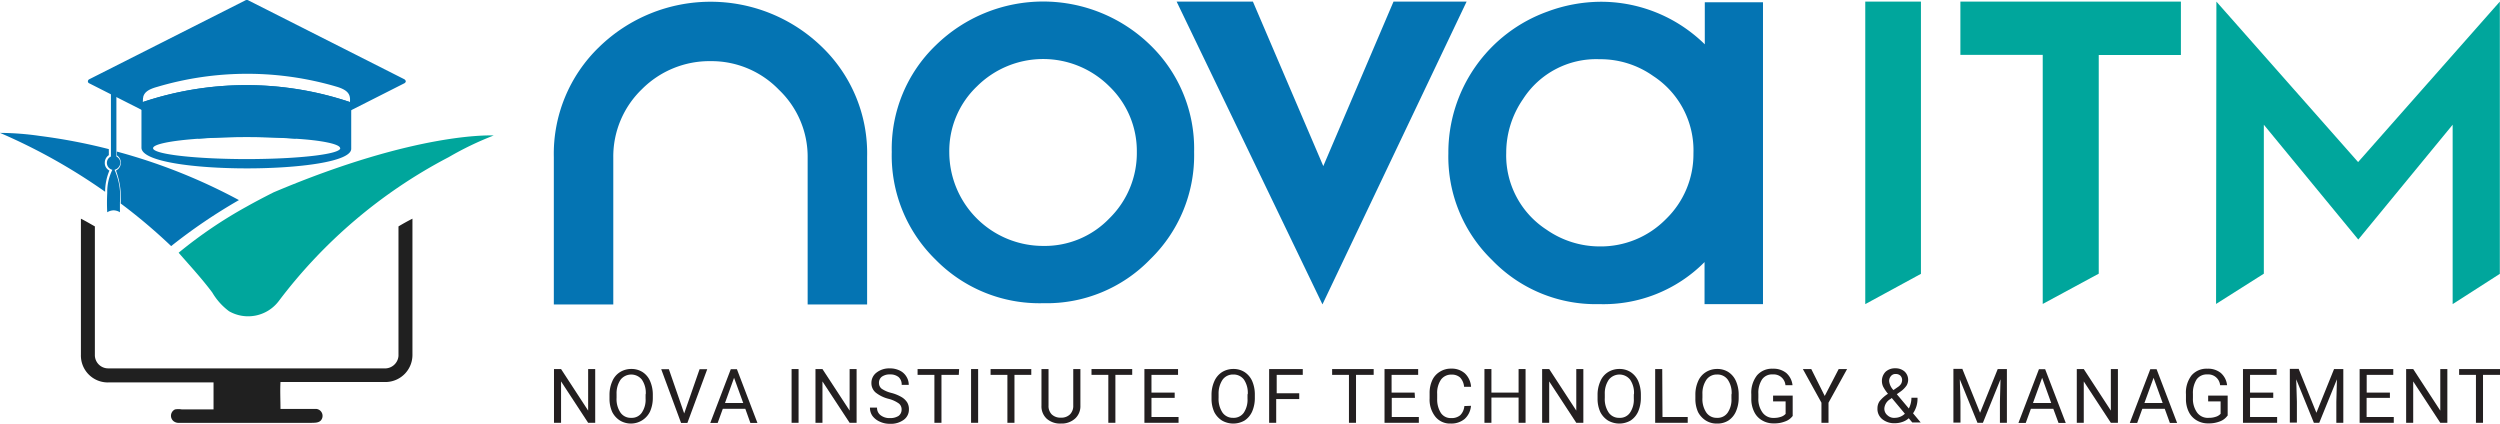 <svg id="Layer_1" data-name="Layer 1" xmlns="http://www.w3.org/2000/svg" viewBox="0 0 297.25 50.36"><defs><style>.cls-1{fill:#202020;}.cls-2,.cls-3{fill:#0474b3;}.cls-2{fill-rule:evenodd;}.cls-4{fill:#00a69c;}.cls-5{fill:#231f20;}</style></defs><path class="cls-1" d="M11,33.32c.57.29,1.11.61,1.66.92V49.49a1.58,1.58,0,0,0,1.58,1.63c10.92,0,21.86,0,32.79,0a1.61,1.61,0,0,0,1.73-1.48c0-5.13,0-10.28,0-15.4.55-.33,1.09-.63,1.66-.92V49.49a3.22,3.22,0,0,1-3.07,3.25c-4.21,0-8.41,0-12.62,0-.06,1.06,0,2.13,0,3.2,1.41,0,2.84,0,4.25,0a.83.83,0,0,1,.55,1.37c-.3.32-.8.27-1.2.29-5.24,0-10.46,0-15.68,0a1,1,0,0,1-.63-.2A.83.83,0,0,1,22.19,56,2.26,2.26,0,0,1,23,56h3.77c0-1.07,0-2.14,0-3.21-4.16,0-8.29,0-12.45,0A3.2,3.2,0,0,1,11,49.5Q11,41.39,11,33.32Z" transform="translate(-1.38 -7.32)"/><path class="cls-2" d="M49.45,16.74,30.9,7.36a.34.34,0,0,0-.34,0L12,16.74a.29.29,0,0,0-.17.25.25.25,0,0,0,.17.24l6.21,3.15L25,23.79c1.68-.11,3.62-.19,5.72-.19s4.08.08,5.76.19l6.7-3.39,6.28-3.18a.3.3,0,0,0,.17-.25A.41.41,0,0,0,49.45,16.74ZM43,19.46a38.69,38.69,0,0,0-24.66,0,2.45,2.45,0,0,1,.07-.62c.14-.52.54-.88,1.66-1.19a37.6,37.6,0,0,1,21.41,0c1,.31,1.37.69,1.48,1.15A2.14,2.14,0,0,1,43,19.46Z" transform="translate(-1.38 -7.32)"/><path class="cls-2" d="M43,18.84a2.09,2.09,0,0,1,0,.62,38.69,38.69,0,0,0-24.66,0,2.45,2.45,0,0,1,.07-.62l-.21.05v6c.06,3.3,25,3.2,24.94.11V18.89Zm-1.16,6.1c0,.68-4.46,1.23-10.16,1.29H29.78c-5.72-.06-10.2-.61-10.2-1.29,0-.48,2.17-.9,5.41-1.13,1.68-.11,3.62-.19,5.72-.19s4.08.08,5.76.19C39.67,24,41.82,24.46,41.82,24.94Z" transform="translate(-1.38 -7.32)"/><path class="cls-3" d="M14.39,27.6a6.48,6.48,0,0,0-.51,2.52,69.19,69.19,0,0,0-12.5-7,34.09,34.09,0,0,1,4.72.36,67.69,67.69,0,0,1,8.22,1.57v.72a1.06,1.06,0,0,0-.48.88A1,1,0,0,0,14.39,27.6Z" transform="translate(-1.38 -7.32)"/><path class="cls-3" d="M29.79,31.11a64.88,64.88,0,0,0-8.06,5.47,66.52,66.52,0,0,0-6-5.07,9.27,9.27,0,0,0-.56-3.91,1,1,0,0,0,.57-.93,1,1,0,0,0-.47-.88v-.45A67.63,67.63,0,0,1,29.79,31.11Z" transform="translate(-1.38 -7.32)"/><path class="cls-4" d="M60.08,23.43A37.64,37.64,0,0,0,54.74,26l-.21.11,0,0h0a60.16,60.16,0,0,0-20,17,4.57,4.57,0,0,1-5.91,1.22,7.5,7.5,0,0,1-2-2.23c-1.24-1.66-2.65-3.18-4-4.73a53.15,53.15,0,0,1,8.06-5.47c1.05-.59,2.14-1.16,3.23-1.71h0C51.18,22.88,60.08,23.43,60.08,23.43Z" transform="translate(-1.38 -7.32)"/><path class="cls-2" d="M15,27.51a7.76,7.76,0,0,1,.64,3.87c0,.36,0,.76,0,1.18a1.45,1.45,0,0,0-.75-.23,1.49,1.49,0,0,0-.76.23,21.76,21.76,0,0,1,0-2.29,6,6,0,0,1,.61-2.76.85.85,0,0,1-.65-.82.82.82,0,0,1,.48-.76V18.17h.65v7.76a.86.86,0,0,1,.47.76A.92.92,0,0,1,15,27.51Z" transform="translate(-1.38 -7.32)"/><path class="cls-3" d="M99.1,12.89a19,19,0,0,0-26.46,0A17.64,17.64,0,0,0,67.23,26V43.52H74.3V26.06a11.12,11.12,0,0,1,3.41-8.14,11.34,11.34,0,0,1,8.2-3.33A11.15,11.15,0,0,1,94,18a11,11,0,0,1,3.41,8.08V43.52h7.07V26A17.56,17.56,0,0,0,99.1,12.89Z" transform="translate(-1.38 -7.32)"/><path class="cls-3" d="M138.17,12.7a18.26,18.26,0,0,0-25.52,0,17.08,17.08,0,0,0-5.24,12.69,17.28,17.28,0,0,0,5.2,12.79,17.29,17.29,0,0,0,12.81,5.19,17.12,17.12,0,0,0,12.73-5.23,17.21,17.21,0,0,0,5.21-12.75A17.13,17.13,0,0,0,138.17,12.7Zm-4.88,20.58a10.65,10.65,0,0,1-7.87,3.28,11.16,11.16,0,0,1-11.17-11.13,10.62,10.62,0,0,1,3.3-7.85,11.15,11.15,0,0,1,15.72,0,10.68,10.68,0,0,1,3.28,7.81A10.88,10.88,0,0,1,133.29,33.28Z" transform="translate(-1.38 -7.32)"/><path class="cls-3" d="M167.07,7.51l-8.35,19.56L150.35,7.51h-9.07l17.34,36,17.14-36Z" transform="translate(-1.38 -7.32)"/><path class="cls-3" d="M204.08,7.59v5a18,18,0,0,0-2.15-1.8,17.57,17.57,0,0,0-10.31-3.26,18.39,18.39,0,0,0-6.2,1.15,17.81,17.81,0,0,0-11.83,16.87,17.13,17.13,0,0,0,5.2,12.69,17.1,17.1,0,0,0,12.73,5.24,16.92,16.92,0,0,0,12.53-5v5H211V7.59Zm-4.63,25.79a10.87,10.87,0,0,1-7.89,3.24,11.07,11.07,0,0,1-6.31-2,10.52,10.52,0,0,1-4.78-9.13,11.23,11.23,0,0,1,2-6.39,10.34,10.34,0,0,1,9.09-4.74,10.87,10.87,0,0,1,6.39,2,10.55,10.55,0,0,1,4.78,9.19A10.73,10.73,0,0,1,199.45,33.38Z" transform="translate(-1.38 -7.32)"/><path class="cls-4" d="M223.16,7.51h6.62V39.88l-6.62,3.6Z" transform="translate(-1.38 -7.32)"/><path class="cls-4" d="M244.25,13.84h-9.78V7.51h26.22v6.35h-9.77v26l-6.66,3.6V13.84Z" transform="translate(-1.38 -7.32)"/><path class="cls-4" d="M264.91,7.51l16.85,19.08L298.61,7.51V39.88L293,43.48V22.15L281.78,35.8,270.55,22.15V39.86l-5.68,3.6Z" transform="translate(-1.38 -7.32)"/><path class="cls-5" d="M72.15,57.59h-.84l-3.22-4.92v4.92h-.84V51.2h.84l3.22,4.94V51.2h.84Z" transform="translate(-1.38 -7.32)"/><path class="cls-5" d="M79,54.61a4,4,0,0,1-.33,1.64,2.53,2.53,0,0,1-3.58,1.07,2.61,2.61,0,0,1-.91-1,3.78,3.78,0,0,1-.33-1.58v-.46a3.9,3.9,0,0,1,.33-1.62,2.34,2.34,0,0,1,.91-1.09,2.5,2.5,0,0,1,1.34-.38,2.42,2.42,0,0,1,1.35.37,2.39,2.39,0,0,1,.89,1.06A4,4,0,0,1,79,54.21Zm-.84-.42a2.77,2.77,0,0,0-.46-1.73,1.62,1.62,0,0,0-2.53,0,2.86,2.86,0,0,0-.48,1.7v.47a2.86,2.86,0,0,0,.46,1.74,1.47,1.47,0,0,0,1.28.63,1.43,1.43,0,0,0,1.25-.6,2.72,2.72,0,0,0,.46-1.69v-.52Z" transform="translate(-1.38 -7.32)"/><path class="cls-5" d="M82.73,56.48l1.83-5.26h.91l-2.36,6.39h-.75L80,51.22h.91Z" transform="translate(-1.38 -7.32)"/><path class="cls-5" d="M90,55.93H87.32l-.61,1.68h-.88l2.44-6.39H89l2.44,6.39H90.6Zm-2.42-.69h2.17l-1.09-3Z" transform="translate(-1.38 -7.32)"/><path class="cls-5" d="M96.33,57.59H95.5V51.2h.83Z" transform="translate(-1.38 -7.32)"/><path class="cls-5" d="M103.23,57.59h-.83l-3.23-4.92v4.92h-.83V51.2h.83l3.23,4.94V51.2h.83v6.39Z" transform="translate(-1.38 -7.32)"/><path class="cls-5" d="M107.07,54.75a4.05,4.05,0,0,1-1.59-.77,1.46,1.46,0,0,1-.49-1.12,1.53,1.53,0,0,1,.61-1.24,2.45,2.45,0,0,1,1.56-.5,2.62,2.62,0,0,1,1.18.25,1.85,1.85,0,0,1,.8.71,1.8,1.8,0,0,1,.29,1h-.84a1.18,1.18,0,0,0-.36-.92,1.52,1.52,0,0,0-1-.32,1.6,1.6,0,0,0-1,.27.9.9,0,0,0-.34.76.86.86,0,0,0,.32.67,3.53,3.53,0,0,0,1.12.49,4.71,4.71,0,0,1,1.24.5,2,2,0,0,1,.67.63,1.54,1.54,0,0,1,.21.84,1.48,1.48,0,0,1-.61,1.23,2.56,2.56,0,0,1-1.62.48,2.78,2.78,0,0,1-1.22-.25,2.19,2.19,0,0,1-.88-.68,1.65,1.65,0,0,1-.3-1h.84a1.09,1.09,0,0,0,.42.91,1.74,1.74,0,0,0,1.14.34,1.8,1.8,0,0,0,1-.26.91.91,0,0,0,.36-.75.89.89,0,0,0-.32-.72A3.61,3.61,0,0,0,107.07,54.75Z" transform="translate(-1.38 -7.32)"/><path class="cls-5" d="M115.38,51.89h-2.06v5.7h-.84v-5.7h-2V51.2h4.94Z" transform="translate(-1.38 -7.32)"/><path class="cls-5" d="M117.68,57.59h-.84V51.2h.84Z" transform="translate(-1.38 -7.32)"/><path class="cls-5" d="M124,51.89h-2v5.7h-.84v-5.7h-2V51.2H124Z" transform="translate(-1.38 -7.32)"/><path class="cls-5" d="M129.84,51.2v4.35a2,2,0,0,1-.57,1.48,2.37,2.37,0,0,1-1.52.65h-.23a2.39,2.39,0,0,1-1.68-.57,2,2,0,0,1-.63-1.56V51.2h.84v4.33a1.41,1.41,0,0,0,.38,1.06,1.48,1.48,0,0,0,1.09.39,1.45,1.45,0,0,0,1.08-.39,1.42,1.42,0,0,0,.39-1.06V51.2Z" transform="translate(-1.38 -7.32)"/><path class="cls-5" d="M136,51.89H134v5.7h-.84v-5.7h-2V51.2H136Z" transform="translate(-1.38 -7.32)"/><path class="cls-5" d="M141.05,54.63h-2.76V56.9h3.22v.69h-4.06V51.2h4v.69h-3.16V54h2.76v.68Z" transform="translate(-1.38 -7.32)"/><path class="cls-5" d="M150.58,54.61a4,4,0,0,1-.32,1.64,2.5,2.5,0,0,1-.9,1.07,2.69,2.69,0,0,1-2.69,0,2.61,2.61,0,0,1-.91-1,3.78,3.78,0,0,1-.33-1.58v-.46a3.9,3.9,0,0,1,.33-1.62,2.45,2.45,0,0,1,.91-1.09,2.53,2.53,0,0,1,1.34-.38,2.42,2.42,0,0,1,1.35.37,2.48,2.48,0,0,1,.9,1.06,4,4,0,0,1,.32,1.64Zm-.84-.42a2.83,2.83,0,0,0-.45-1.73,1.53,1.53,0,0,0-1.28-.61,1.51,1.51,0,0,0-1.26.61,2.93,2.93,0,0,0-.48,1.7v.47a2.93,2.93,0,0,0,.46,1.74A1.5,1.5,0,0,0,148,57a1.46,1.46,0,0,0,1.26-.6,2.78,2.78,0,0,0,.45-1.69v-.52Z" transform="translate(-1.38 -7.32)"/><path class="cls-5" d="M155.8,54.77h-2.68v2.82h-.84V51.2h4v.69h-3.1v2.19h2.68v.69Z" transform="translate(-1.38 -7.32)"/><path class="cls-5" d="M164.61,51.89h-2v5.7h-.84v-5.7h-2V51.2h4.94v.69Z" transform="translate(-1.38 -7.32)"/><path class="cls-5" d="M169.62,54.63h-2.76V56.9h3.22v.69H166V51.2h4v.69h-3.16V54h2.74Z" transform="translate(-1.38 -7.32)"/><path class="cls-5" d="M176.28,55.57a2.36,2.36,0,0,1-.75,1.56,2.48,2.48,0,0,1-1.68.55,2.22,2.22,0,0,1-1.81-.82,3.26,3.26,0,0,1-.68-2.17v-.61a3.59,3.59,0,0,1,.32-1.56,2.28,2.28,0,0,1,.9-1,2.42,2.42,0,0,1,1.35-.37,2.33,2.33,0,0,1,1.64.58,2.42,2.42,0,0,1,.72,1.58h-.83a1.82,1.82,0,0,0-.48-1.11,1.46,1.46,0,0,0-1-.34,1.5,1.5,0,0,0-1.26.59,2.79,2.79,0,0,0-.46,1.7v.61a3,3,0,0,0,.44,1.66,1.4,1.4,0,0,0,1.22.61,1.59,1.59,0,0,0,1.07-.33,1.72,1.72,0,0,0,.5-1.1Z" transform="translate(-1.38 -7.32)"/><path class="cls-5" d="M182.77,57.59h-.83v-3h-3.23v3h-.83V51.2h.83V54h3.23V51.2h.83Z" transform="translate(-1.38 -7.32)"/><path class="cls-5" d="M189.64,57.59h-.84l-3.22-4.92v4.92h-.84V51.2h.84l3.22,4.94V51.2h.84Z" transform="translate(-1.38 -7.32)"/><path class="cls-5" d="M196.48,54.61a4.13,4.13,0,0,1-.32,1.64,2.5,2.5,0,0,1-.9,1.07,2.69,2.69,0,0,1-2.69,0,2.61,2.61,0,0,1-.91-1,3.78,3.78,0,0,1-.33-1.58v-.46a3.9,3.9,0,0,1,.33-1.62,2.34,2.34,0,0,1,.91-1.09,2.5,2.5,0,0,1,1.34-.38,2.42,2.42,0,0,1,1.35.37,2.48,2.48,0,0,1,.9,1.06,4.17,4.17,0,0,1,.32,1.64Zm-.82-.42a2.77,2.77,0,0,0-.46-1.73,1.62,1.62,0,0,0-2.53,0,2.86,2.86,0,0,0-.48,1.7v.47a2.86,2.86,0,0,0,.46,1.74,1.47,1.47,0,0,0,1.28.63,1.43,1.43,0,0,0,1.25-.6,2.72,2.72,0,0,0,.46-1.69v-.52Z" transform="translate(-1.38 -7.32)"/><path class="cls-5" d="M199.05,56.9h3v.69h-3.87V51.2h.84Z" transform="translate(-1.38 -7.32)"/><path class="cls-5" d="M208.11,54.61a4,4,0,0,1-.33,1.64,2.48,2.48,0,0,1-.89,1.07,2.43,2.43,0,0,1-1.36.36,2.39,2.39,0,0,1-1.33-.36,2.63,2.63,0,0,1-.92-1,3.78,3.78,0,0,1-.32-1.58v-.46a3.9,3.9,0,0,1,.32-1.62,2.36,2.36,0,0,1,.92-1.09,2.49,2.49,0,0,1,1.33-.38,2.43,2.43,0,0,1,1.36.37,2.46,2.46,0,0,1,.89,1.06,4,4,0,0,1,.33,1.64Zm-.84-.42a2.77,2.77,0,0,0-.46-1.73,1.5,1.5,0,0,0-1.28-.61,1.49,1.49,0,0,0-1.25.61,2.86,2.86,0,0,0-.48,1.7v.47a2.86,2.86,0,0,0,.46,1.74,1.47,1.47,0,0,0,1.27.63,1.44,1.44,0,0,0,1.26-.6,2.72,2.72,0,0,0,.46-1.69v-.52Z" transform="translate(-1.38 -7.32)"/><path class="cls-5" d="M214.55,56.75a1.91,1.91,0,0,1-.92.68,3.47,3.47,0,0,1-1.35.23,2.6,2.6,0,0,1-1.39-.36,2.32,2.32,0,0,1-.93-1,3.41,3.41,0,0,1-.35-1.56v-.55a3.35,3.35,0,0,1,.67-2.23,2.34,2.34,0,0,1,1.89-.8,2.4,2.4,0,0,1,1.6.51,2.24,2.24,0,0,1,.74,1.45h-.84a1.4,1.4,0,0,0-1.5-1.28,1.44,1.44,0,0,0-1.28.59,2.89,2.89,0,0,0-.44,1.72v.51a2.71,2.71,0,0,0,.5,1.72,1.57,1.57,0,0,0,1.33.63,2.49,2.49,0,0,0,.82-.12,1.28,1.28,0,0,0,.59-.36V55.05H212.2v-.69h2.33v2.39Z" transform="translate(-1.38 -7.32)"/><path class="cls-5" d="M218.34,54.4,220,51.2H221l-2.21,4v2.39h-.84V55.2l-2.21-4h1Z" transform="translate(-1.38 -7.32)"/><path class="cls-5" d="M224.61,55.87a1.48,1.48,0,0,1,.25-.84,4.15,4.15,0,0,1,1-.89,4.77,4.77,0,0,1-.57-.84,1.61,1.61,0,0,1-.15-.63,1.55,1.55,0,0,1,.44-1.15,1.64,1.64,0,0,1,1.16-.41,1.61,1.61,0,0,1,1.09.38,1.34,1.34,0,0,1,.24,1.67,2.89,2.89,0,0,1-.68.69l-.48.34,1.43,1.7a2.81,2.81,0,0,0,.31-1.28h.72a3,3,0,0,1-.53,1.85l.91,1.09h-1l-.42-.5a2.14,2.14,0,0,1-.76.44,2.74,2.74,0,0,1-.9.15,2.24,2.24,0,0,1-1.5-.49A1.55,1.55,0,0,1,224.61,55.87ZM226.69,57a1.73,1.73,0,0,0,1.18-.49l-1.56-1.87-.15.12a1.41,1.41,0,0,0-.73,1.1,1,1,0,0,0,.35.82A1.15,1.15,0,0,0,226.69,57ZM226,52.65a1.82,1.82,0,0,0,.51,1.05l.52-.36a1.25,1.25,0,0,0,.4-.4,1,1,0,0,0,.11-.46.73.73,0,0,0-.21-.5.78.78,0,0,0-.55-.19.67.67,0,0,0-.57.25A.87.87,0,0,0,226,52.65Z" transform="translate(-1.38 -7.32)"/><path class="cls-5" d="M234.71,51.2l2.1,5.2,2.1-5.2H240v6.39h-.83V55.11l.07-2.69-2.09,5.17h-.65l-2.1-5.17.08,2.67v2.48h-.84V51.18h1.08Z" transform="translate(-1.38 -7.32)"/><path class="cls-5" d="M245.52,55.93h-2.67l-.61,1.68h-.87l2.44-6.39h.74L247,57.61h-.86Zm-2.42-.69h2.17l-1.08-3Z" transform="translate(-1.38 -7.32)"/><path class="cls-5" d="M253.2,57.59h-.84l-3.22-4.92v4.92h-.83V51.2h.83l3.22,4.94V51.2h.84Z" transform="translate(-1.38 -7.32)"/><path class="cls-5" d="M258.77,55.93H256.1l-.61,1.68h-.88l2.44-6.39h.75l2.44,6.39h-.86Zm-2.42-.69h2.17l-1.08-3Z" transform="translate(-1.38 -7.32)"/><path class="cls-5" d="M266.22,56.75a1.88,1.88,0,0,1-.91.68,3.52,3.52,0,0,1-1.36.23,2.6,2.6,0,0,1-1.39-.36,2.38,2.38,0,0,1-.93-1,3.41,3.41,0,0,1-.34-1.56v-.55a3.35,3.35,0,0,1,.66-2.23,2.34,2.34,0,0,1,1.89-.8,2.38,2.38,0,0,1,1.6.51,2.24,2.24,0,0,1,.74,1.45h-.83a1.41,1.41,0,0,0-1.51-1.28,1.47,1.47,0,0,0-1.28.59,3,3,0,0,0-.44,1.72v.51a2.77,2.77,0,0,0,.5,1.72A1.57,1.57,0,0,0,264,57a2.45,2.45,0,0,0,.82-.12,1.28,1.28,0,0,0,.59-.36V55.05h-1.48v-.69h2.32v2.39Z" transform="translate(-1.38 -7.32)"/><path class="cls-5" d="M271.67,54.63h-2.76V56.9h3.22v.69h-4.06V51.2h4v.69h-3.16V54h2.76v.68Z" transform="translate(-1.38 -7.32)"/><path class="cls-5" d="M274.7,51.2l2.1,5.2,2.1-5.2H280v6.39h-.83V55.11l.07-2.69-2.1,5.17h-.64l-2.1-5.17.08,2.67v2.48h-.84V51.18h1.08Z" transform="translate(-1.38 -7.32)"/><path class="cls-5" d="M285.53,54.63h-2.76V56.9H286v.69h-4.06V51.2h4v.69h-3.16V54h2.76v.68Z" transform="translate(-1.38 -7.32)"/><path class="cls-5" d="M292.37,57.59h-.84l-3.22-4.92v4.92h-.84V51.2h.84l3.22,4.94V51.2h.84Z" transform="translate(-1.38 -7.32)"/><path class="cls-5" d="M298.61,51.89h-2v5.7h-.84v-5.7h-2V51.2h4.94v.69Z" transform="translate(-1.38 -7.32)"/></svg>